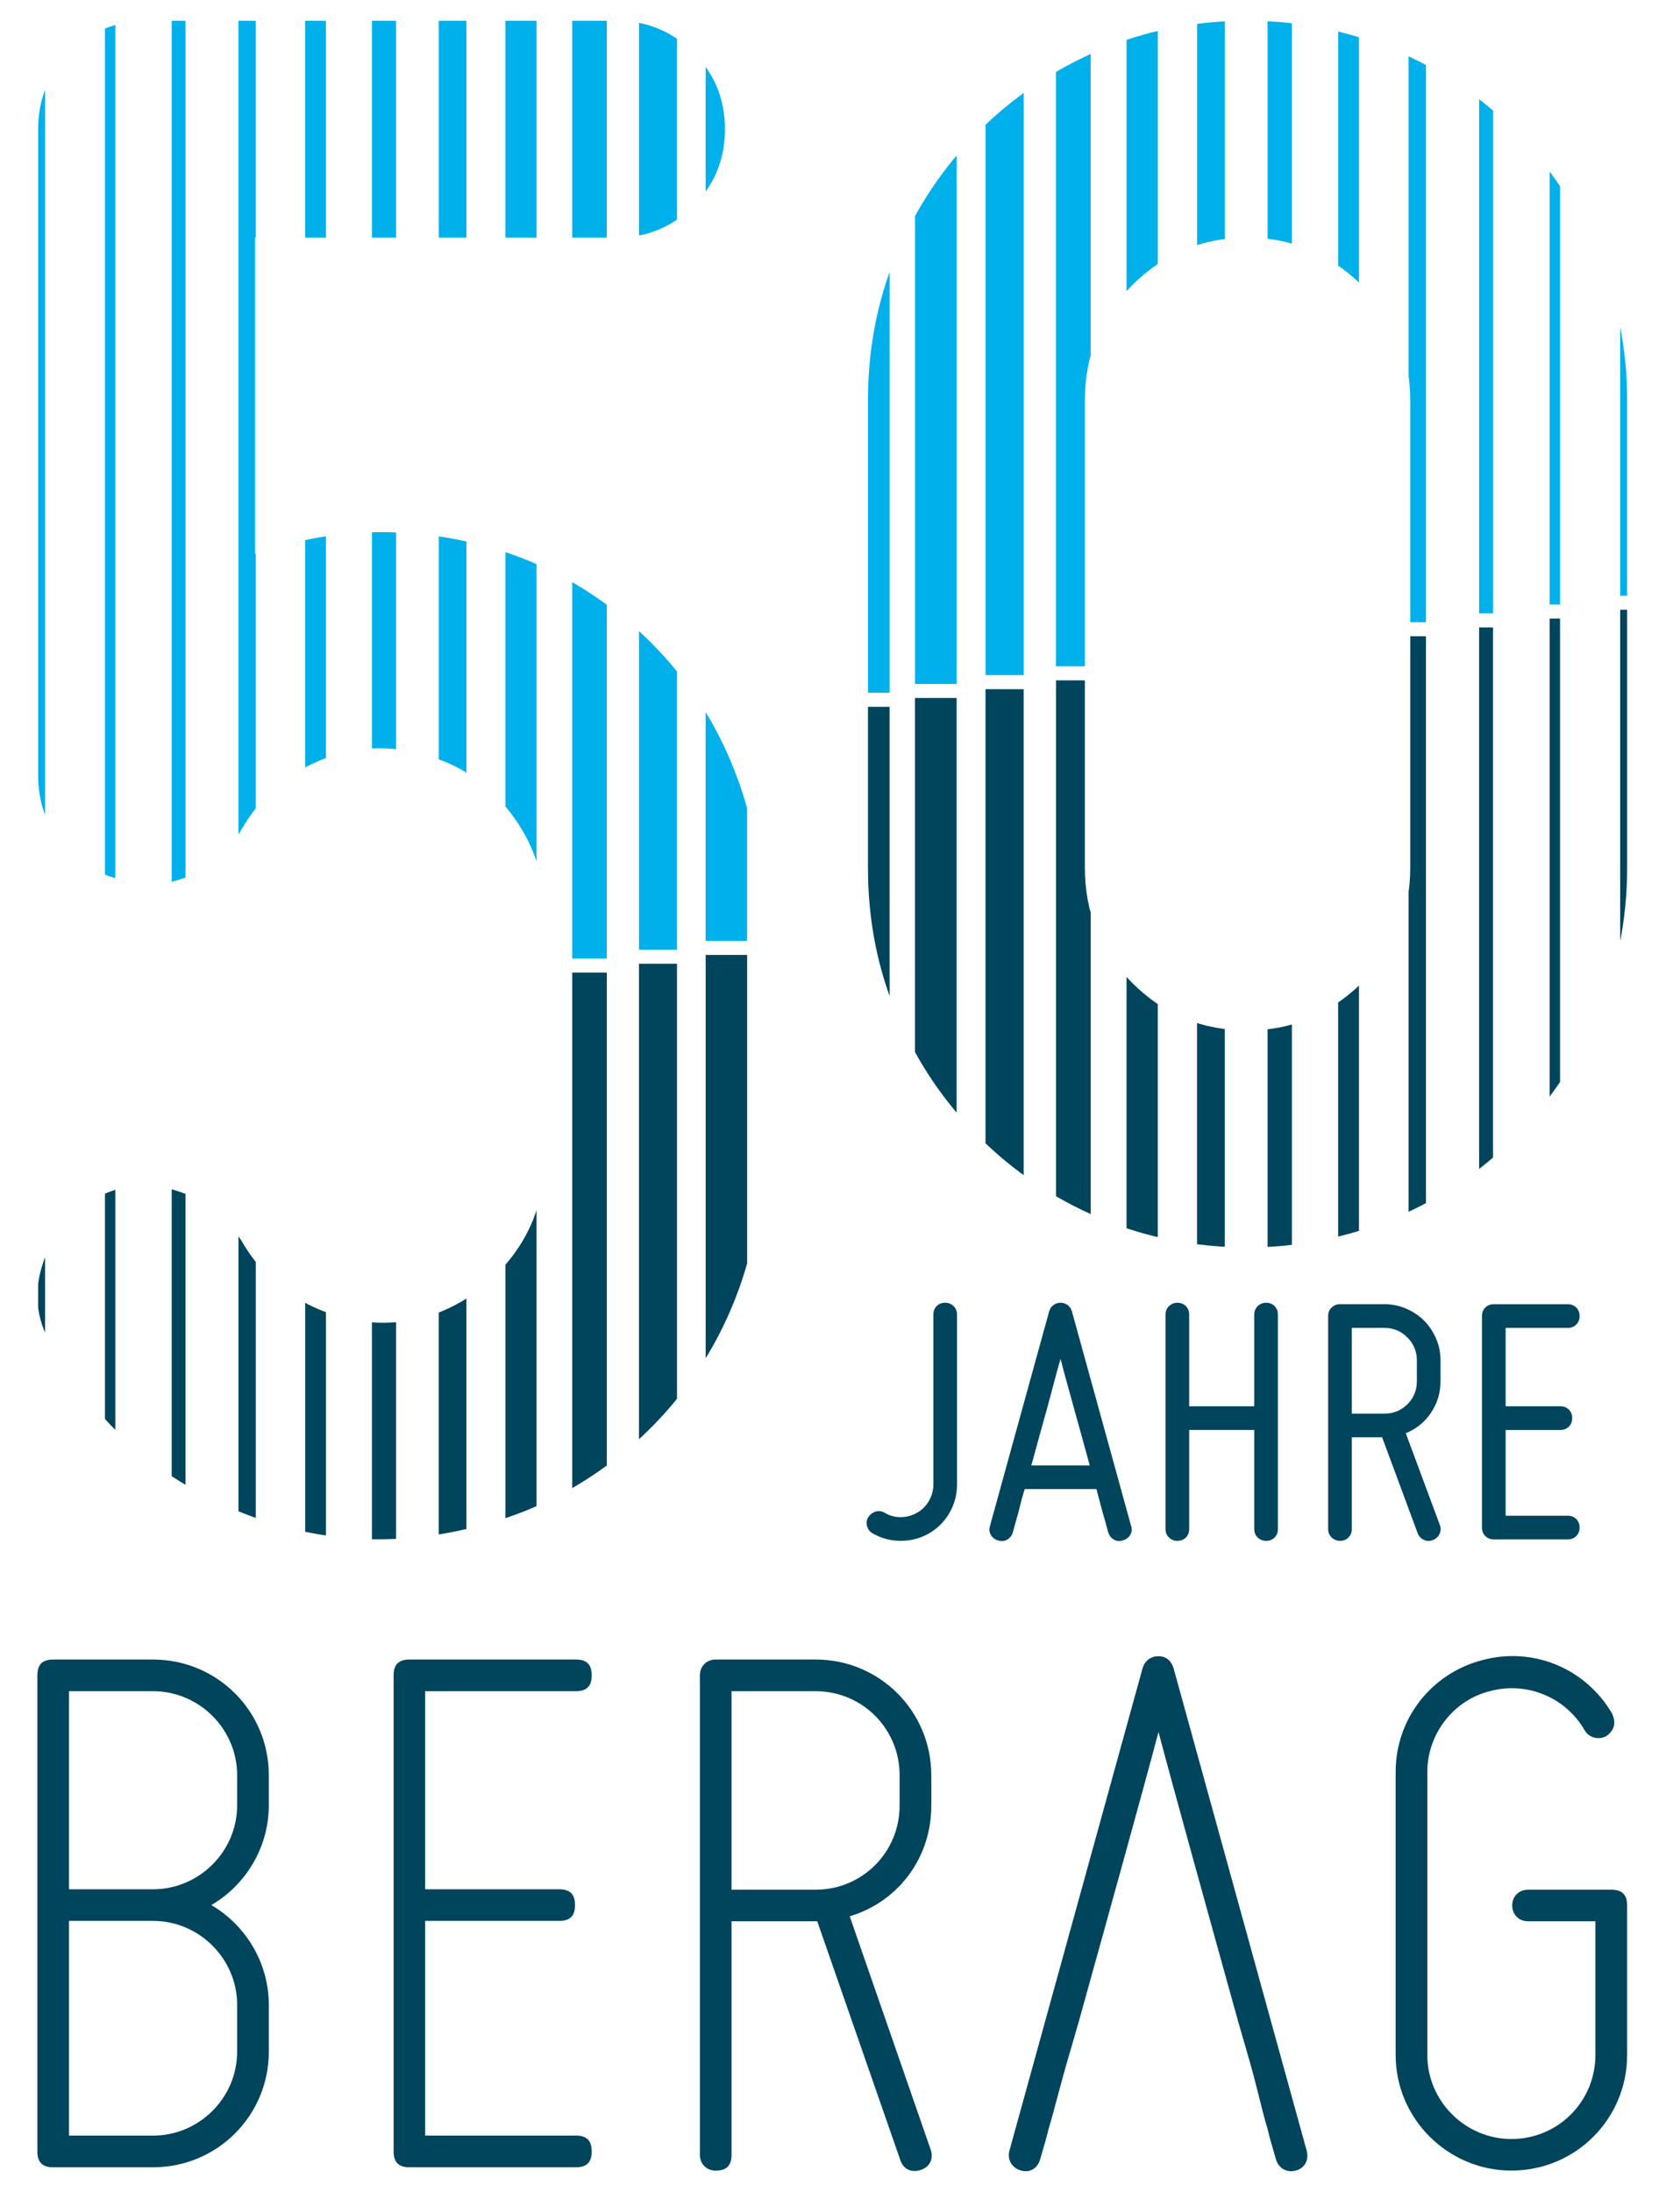 <?xml version="1.0" encoding="UTF-8"?><svg id="Ebene_1" xmlns="http://www.w3.org/2000/svg" xmlns:xlink="http://www.w3.org/1999/xlink" viewBox="0 0 59.027 77.017"><defs><style>.cls-1{fill:#00b0ea;}.cls-2{clip-path:url(#clippath-1);}.cls-3{fill:#00455c;}.cls-4{clip-path:url(#clippath);}.cls-5{fill:none;}</style><clipPath id="clippath"><path class="cls-5" d="m4.198,30.894c-.847-.211-1.536-.647-2.064-1.31-.53-.661-.794-1.441-.794-2.342V4.539c0-1.058.37-1.957,1.111-2.699.741-.74,1.64-1.111,2.699-1.111h16.512c1.058,0,1.957.371,2.699,1.111.74.742,1.111,1.641,1.111,2.699,0,1.059-.371,1.958-1.111,2.699-.742.742-1.641,1.111-2.699,1.111h-12.701v11.114c2.592-.899,5.239-1.005,7.938-.318,1.429.371,2.751.966,3.969,1.786,1.217.821,2.262,1.8,3.136,2.937.873,1.139,1.548,2.409,2.024,3.81.476,1.403.715,2.845.715,4.326v8.732c0,1.536-.238,2.99-.715,4.366-.476,1.377-1.151,2.633-2.024,3.771-.873,1.139-1.919,2.117-3.136,2.937-1.218.82-2.54,1.415-3.969,1.786-2.964.794-5.822.621-8.573-.516-2.752-1.137-4.896-3.029-6.43-5.676-.583-.899-.728-1.852-.437-2.858.29-1.005.886-1.798,1.786-2.381.899-.528,1.852-.647,2.858-.357,1.005.291,1.799.887,2.381,1.786.635,1.111,1.548,1.919,2.739,2.421,1.191.504,2.421.595,3.691.278,1.217-.37,2.223-1.058,3.017-2.064.794-1.005,1.191-2.169,1.191-3.493v-8.732c0-1.27-.397-2.421-1.191-3.453-.794-1.032-1.8-1.707-3.017-2.024-1.27-.37-2.501-.304-3.691.198-1.191.504-2.104,1.31-2.739,2.421-.424.742-1.032,1.284-1.826,1.627-.794.345-1.615.385-2.461.119Z"/></clipPath><clipPath id="clippath-1"><path class="cls-5" d="m43.833,43.828c-1.853,0-3.586-.345-5.2-1.032-1.615-.687-3.03-1.64-4.247-2.858-1.218-1.217-2.171-2.632-2.858-4.247-.688-1.614-1.032-3.347-1.032-5.2V14.065c0-1.852.344-3.585,1.032-5.2.687-1.614,1.64-3.029,2.858-4.247,1.217-1.217,2.632-2.169,4.247-2.858,1.614-.687,3.347-1.032,5.2-1.032,1.798,0,3.519.345,5.16,1.032,1.64.688,3.056,1.641,4.247,2.858,1.191,1.218,2.143,2.633,2.858,4.247.714,1.615,1.072,3.348,1.072,5.2v16.427c0,1.853-.357,3.586-1.072,5.2-.714,1.615-1.667,3.03-2.858,4.247-1.191,1.218-2.607,2.171-4.247,2.858-1.641.687-3.361,1.032-5.16,1.032Zm0-35.479c-1.588,0-2.937.556-4.049,1.667-1.111,1.111-1.667,2.461-1.667,4.049v16.427c0,1.588.556,2.937,1.667,4.048,1.111,1.111,2.461,1.667,4.049,1.667,1.534,0,2.87-.556,4.009-1.667,1.138-1.111,1.707-2.461,1.707-4.048V14.065c0-1.588-.569-2.937-1.707-4.049-1.139-1.111-2.474-1.667-4.009-1.667Z"/></clipPath></defs><g class="cls-4"><rect class="cls-1" x="56.682" y="-.336" width=".243" height="21.269"/><rect class="cls-1" x="54.215" y="-.336" width=".364" height="21.577"/><rect class="cls-1" x="51.748" y="-.337" width=".486" height="21.888"/><rect class="cls-1" x="49.28" y="-.337" width=".608" height="22.199"/><rect class="cls-1" x="46.816" y="-.336" width=".729" height="22.508"/><rect class="cls-1" x="44.348" y="-.337" width=".851" height="22.819"/><rect class="cls-1" x="41.881" y="-.337" width=".972" height="23.129"/><rect class="cls-1" x="39.414" y="-.336" width="1.093" height="23.438"/><rect class="cls-1" x="36.946" y="-.336" width="1.214" height="23.748"/><rect class="cls-1" x="34.482" y="-.337" width="1.336" height="24.058"/><rect class="cls-1" x="32.014" y="-.337" width="1.457" height="24.369"/><rect class="cls-1" x="29.547" y="-.337" width="1.579" height="24.678"/><rect class="cls-1" x="27.141" y="-.337" width="1.579" height="33.088"/><rect class="cls-1" x="24.793" y="-.336" width="1.457" height="33.398"/><rect class="cls-1" x="22.45" y="-.336" width="1.337" height="33.708"/><rect class="cls-1" x="20.105" y="-.337" width="1.214" height="34.017"/><rect class="cls-1" x="17.759" y="-.337" width="1.093" height="34.328"/><rect class="cls-1" x="15.416" y="-.336" width=".972" height="34.638"/><rect class="cls-1" x="13.067" y="-.337" width=".85" height="34.947"/><rect class="cls-1" x="10.723" y="-.337" width=".729" height="35.258"/><rect class="cls-1" x="8.379" y="-.337" width=".608" height="35.568"/><rect class="cls-1" x="6.032" y="-.336" width=".486" height="35.878"/><rect class="cls-1" x="3.688" y="-.337" width=".364" height="36.187"/><rect class="cls-1" x="1.34" y="-.337" width=".244" height="36.498"/><rect class="cls-3" x="1.34" y="36.652" width=".244" height="21.27"/><rect class="cls-3" x="3.688" y="36.343" width=".364" height="21.578"/><rect class="cls-3" x="6.032" y="36.032" width=".486" height="21.889"/><rect class="cls-3" x="8.379" y="35.723" width=".608" height="22.199"/><rect class="cls-3" x="10.723" y="35.413" width=".728" height="22.508"/><rect class="cls-3" x="13.067" y="35.102" width=".85" height="22.82"/><rect class="cls-3" x="15.415" y="34.793" width=".972" height="23.129"/><rect class="cls-3" x="17.759" y="34.482" width="1.093" height="23.439"/><rect class="cls-3" x="20.105" y="34.173" width="1.215" height="23.748"/><rect class="cls-3" x="22.45" y="33.863" width="1.336" height="24.059"/><rect class="cls-3" x="24.794" y="33.553" width="1.457" height="24.369"/><rect class="cls-3" x="27.141" y="33.244" width="1.579" height="24.677"/><rect class="cls-3" x="29.547" y="24.834" width="1.579" height="33.087"/><rect class="cls-3" x="32.012" y="24.524" width="1.458" height="33.397"/><rect class="cls-3" x="34.481" y="24.215" width="1.337" height="33.707"/><rect class="cls-3" x="36.947" y="23.905" width="1.214" height="34.017"/><rect class="cls-3" x="39.414" y="23.594" width="1.093" height="34.327"/><rect class="cls-3" x="41.88" y="23.285" width=".972" height="34.637"/><rect class="cls-3" x="44.348" y="22.975" width=".851" height="34.947"/><rect class="cls-3" x="46.816" y="22.663" width=".729" height="35.258"/><rect class="cls-3" x="49.28" y="22.355" width=".608" height="35.567"/><rect class="cls-3" x="51.748" y="22.044" width=".486" height="35.878"/><rect class="cls-3" x="54.215" y="21.734" width=".364" height="36.187"/><rect class="cls-3" x="56.682" y="21.424" width=".243" height="36.498"/></g><g class="cls-2"><rect class="cls-1" x="56.925" y="-.336" width=".244" height="21.269"/><rect class="cls-1" x="54.448" y="-.336" width=".365" height="21.577"/><rect class="cls-1" x="51.969" y="-.337" width=".488" height="21.888"/><rect class="cls-1" x="49.491" y="-.337" width=".61" height="22.199"/><rect class="cls-1" x="47.016" y="-.336" width=".732" height="22.508"/><rect class="cls-1" x="44.537" y="-.337" width=".854" height="22.819"/><rect class="cls-1" x="42.059" y="-.337" width=".976" height="23.129"/><rect class="cls-1" x="39.581" y="-.336" width="1.097" height="23.438"/><rect class="cls-1" x="37.102" y="-.336" width="1.219" height="23.748"/><rect class="cls-1" x="34.627" y="-.337" width="1.342" height="24.058"/><rect class="cls-1" x="32.148" y="-.337" width="1.464" height="24.369"/><rect class="cls-1" x="29.67" y="-.337" width="1.586" height="24.678"/><rect class="cls-1" x="27.254" y="-.337" width="1.586" height="33.088"/><rect class="cls-1" x="24.896" y="-.336" width="1.464" height="33.398"/><rect class="cls-1" x="22.542" y="-.336" width="1.342" height="33.708"/><rect class="cls-1" x="20.187" y="-.337" width="1.219" height="34.017"/><rect class="cls-1" x="17.831" y="-.337" width="1.097" height="34.328"/><rect class="cls-1" x="15.478" y="-.336" width=".976" height="34.638"/><rect class="cls-1" x="13.119" y="-.337" width=".853" height="34.947"/><rect class="cls-1" x="10.765" y="-.337" width=".732" height="35.258"/><rect class="cls-1" x="8.41" y="-.337" width=".61" height="35.568"/><rect class="cls-1" x="6.053" y="-.336" width=".488" height="35.878"/><rect class="cls-1" x="3.698" y="-.337" width=".365" height="36.187"/><rect class="cls-1" x="1.34" y="-.337" width=".245" height="36.498"/><rect class="cls-3" x="1.34" y="36.652" width=".245" height="21.27"/><rect class="cls-3" x="3.698" y="36.343" width=".365" height="21.578"/><rect class="cls-3" x="6.053" y="36.032" width=".488" height="21.889"/><rect class="cls-3" x="8.41" y="35.723" width=".61" height="22.199"/><rect class="cls-3" x="10.764" y="35.413" width=".731" height="22.508"/><rect class="cls-3" x="13.119" y="35.102" width=".853" height="22.82"/><rect class="cls-3" x="15.477" y="34.793" width=".976" height="23.129"/><rect class="cls-3" x="17.831" y="34.482" width="1.098" height="23.439"/><rect class="cls-3" x="20.187" y="34.173" width="1.22" height="23.748"/><rect class="cls-3" x="22.542" y="33.863" width="1.342" height="24.059"/><rect class="cls-3" x="24.897" y="33.553" width="1.464" height="24.369"/><rect class="cls-3" x="27.254" y="33.244" width="1.586" height="24.677"/><rect class="cls-3" x="29.67" y="24.834" width="1.586" height="33.087"/><rect class="cls-3" x="32.147" y="24.524" width="1.464" height="33.397"/><rect class="cls-3" x="34.626" y="24.215" width="1.342" height="33.707"/><rect class="cls-3" x="37.103" y="23.905" width="1.219" height="34.017"/><rect class="cls-3" x="39.581" y="23.594" width="1.097" height="34.327"/><rect class="cls-3" x="42.058" y="23.285" width=".976" height="34.637"/><rect class="cls-3" x="44.537" y="22.975" width=".854" height="34.947"/><rect class="cls-3" x="47.016" y="22.663" width=".732" height="35.258"/><rect class="cls-3" x="49.491" y="22.355" width=".61" height="35.567"/><rect class="cls-3" x="51.969" y="22.044" width=".488" height="35.878"/><rect class="cls-3" x="54.448" y="21.734" width=".365" height="36.187"/><rect class="cls-3" x="56.925" y="21.424" width=".244" height="36.498"/></g><path class="cls-3" d="m1.87,58.31h3.509c2.252,0,4.066,1.813,4.066,4.066v1.053c0,1.49-.819,2.807-2.02,3.508,1.2.702,2.02,2.019,2.02,3.509v1.639c0,2.253-1.814,4.065-4.066,4.065H1.87c-.382,0-.557-.176-.557-.556v-16.729c0-.379.175-.555.557-.555m3.509,1.112h-2.955v6.96h2.955c1.607,0,2.953-1.316,2.953-2.953v-1.053c0-1.639-1.346-2.954-2.953-2.954m0,8.071h-2.955v7.544h2.955c1.607,0,2.953-1.315,2.953-2.952v-1.639c0-1.637-1.346-2.953-2.953-2.953"/><path class="cls-3" d="m13.83,75.594v-16.729c0-.379.176-.556.556-.556h5.849c.38,0,.555.177.555.556,0,.381-.175.557-.555.557h-5.296v6.96h4.709c.382,0,.555.175.555.555s-.173.556-.555.556h-4.709v7.544h5.296c.38,0,.555.177.555.557,0,.38-.175.556-.555.556h-5.849c-.38,0-.556-.176-.556-.556"/><path class="cls-3" d="m32.722,62.376v1.066c0,1.871-1.198,3.392-2.867,3.889l2.837,8.177c.117.32,0,.611-.322.729-.32.117-.614,0-.731-.321l-2.925-8.41h-3.012v8.205c0,.38-.176.556-.557.556-.32,0-.555-.235-.555-.556v-16.846c0-.321.235-.556.555-.556h3.512c2.251,0,4.064,1.814,4.064,4.067m-4.064-2.954h-2.955v6.975h2.955c1.637,0,2.951-1.317,2.951-2.955v-1.066c0-1.639-1.315-2.954-2.951-2.954"/><path class="cls-3" d="m43.512,71.061c-1.024-3.684-2.34-8.424-2.808-10.207-.469,1.783-1.784,6.523-2.809,10.207l-.322,1.111c-.32,1.082-.526,1.959-.731,2.632-.087.379-.204.73-.292,1.055-.089.32-.352.494-.673.407-.321-.087-.497-.38-.41-.701l4.681-16.963c.087-.263.294-.409.556-.409.263,0,.437.145.526.409l4.68,16.963c.087.321-.06.614-.381.701-.321.087-.615-.087-.702-.407-.087-.325-.206-.676-.291-1.055-.207-.673-.382-1.55-.703-2.632l-.32-1.111Z"/><path class="cls-3" d="m52.05,58.339c1.783-.497,3.655.263,4.591,1.871.145.323.087.585-.204.79-.262.146-.614.059-.76-.204-.674-1.171-2.047-1.725-3.334-1.374-1.288.32-2.194,1.52-2.194,2.836v9.945c0,1.637,1.345,2.954,2.953,2.954,1.638,0,2.953-1.317,2.953-2.954v-4.696h-2.367c-.322,0-.556-.235-.556-.557,0-.32.234-.553.556-.553h2.924c.38,0,.557.174.557.553v5.252c0,2.252-1.813,4.064-4.067,4.064-2.222,0-4.066-1.813-4.066-4.064v-9.945c0-1.871,1.259-3.451,3.015-3.919"/><path class="cls-3" d="m33.359,53.158c-.178.307-.418.548-.721.721-.303.173-.632.26-.987.26-.355,0-.684-.086-.987-.26-.104-.06-.171-.147-.201-.26-.03-.113-.015-.216.045-.312.061-.095.145-.16.253-.195.108-.035.214-.021.318.039.173.104.359.156.559.156.208,0,.403-.052.584-.156.173-.095.312-.234.416-.416.104-.182.156-.372.156-.571v-5.975c0-.121.039-.221.117-.299s.177-.117.299-.117c.112,0,.21.039.292.117.082.078.123.178.123.299v5.975c0,.355-.089.686-.266.994Z"/><path class="cls-3" d="m39.743,53.619c.035.113.024.217-.032.312-.057.096-.145.16-.266.195-.113.035-.217.024-.312-.032-.096-.056-.16-.141-.195-.253-.035-.13-.074-.273-.117-.429-.043-.138-.089-.299-.136-.481-.048-.182-.102-.385-.162-.611h-2.52c-.069.225-.126.429-.169.611-.044.182-.087.342-.13.481-.044.156-.083.299-.117.429-.035.113-.1.197-.195.253-.095.056-.204.067-.325.032-.113-.035-.197-.099-.253-.195-.056-.095-.067-.199-.032-.312l2.078-7.534c.026-.095.076-.171.149-.227.074-.056.158-.085.253-.085s.18.028.253.085c.074.056.123.132.149.227l2.078,7.534Zm-1.455-2.13c-.087-.32-.178-.652-.273-.994-.095-.342-.188-.677-.279-1.007-.091-.329-.178-.643-.26-.942-.082-.299-.154-.565-.214-.799-.069.234-.143.5-.221.799s-.162.613-.253.942c-.091.329-.184.665-.279,1.007-.096.342-.186.673-.273.994h2.052Z"/><path class="cls-3" d="m44.191,45.891c.082-.078.18-.117.292-.117.121,0,.221.039.299.117.078.078.117.178.117.299v7.534c0,.121-.039.221-.117.299-.078.078-.178.117-.299.117-.113,0-.21-.039-.292-.117-.082-.078-.123-.177-.123-.299v-3.481h-2.286v3.481c0,.121-.039.221-.117.299-.078.078-.178.117-.299.117-.113,0-.21-.039-.292-.117-.082-.078-.123-.177-.123-.299v-7.534c0-.121.041-.221.123-.299.082-.078.18-.117.292-.117.121,0,.221.039.299.117s.117.178.117.299v3.221h2.286v-3.221c0-.121.041-.221.123-.299Z"/><path class="cls-3" d="m50.276,49.644c-.225.329-.52.567-.883.714l1.195,3.221c.043.104.041.208-.007.312-.048.104-.128.178-.24.221-.104.043-.208.041-.312-.007-.104-.047-.178-.128-.221-.24l-1.247-3.364h-1.065v3.221c0,.121-.039.221-.117.299-.078.078-.178.117-.299.117-.113,0-.21-.039-.292-.117-.082-.078-.123-.177-.123-.299v-7.482c0-.121.041-.221.123-.299.082-.078.18-.117.292-.117h1.559c.268,0,.524.052.766.156.242.104.452.245.63.422.177.178.318.388.422.63.104.243.156.498.156.766v.727c0,.416-.113.788-.338,1.117Zm-.825-.305c.221-.221.331-.491.331-.812v-.727c0-.312-.11-.58-.331-.805-.221-.225-.492-.338-.812-.338h-1.143v3.013h1.143c.32,0,.591-.11.812-.331Z"/><path class="cls-3" d="m52.069,46.241c0-.121.039-.221.117-.299s.177-.117.299-.117h2.598c.121,0,.221.039.299.117s.117.178.117.299c0,.121-.039.221-.117.299-.078.078-.178.117-.299.117h-2.182v2.754h1.922c.121,0,.221.039.299.117s.117.178.117.299c0,.121-.039.221-.117.299s-.178.117-.299.117h-1.922v3.013h2.182c.121,0,.221.039.299.117s.117.178.117.299c0,.121-.039.221-.117.299s-.178.117-.299.117h-2.598c-.121,0-.221-.039-.299-.117s-.117-.177-.117-.299v-7.43Z"/></svg>